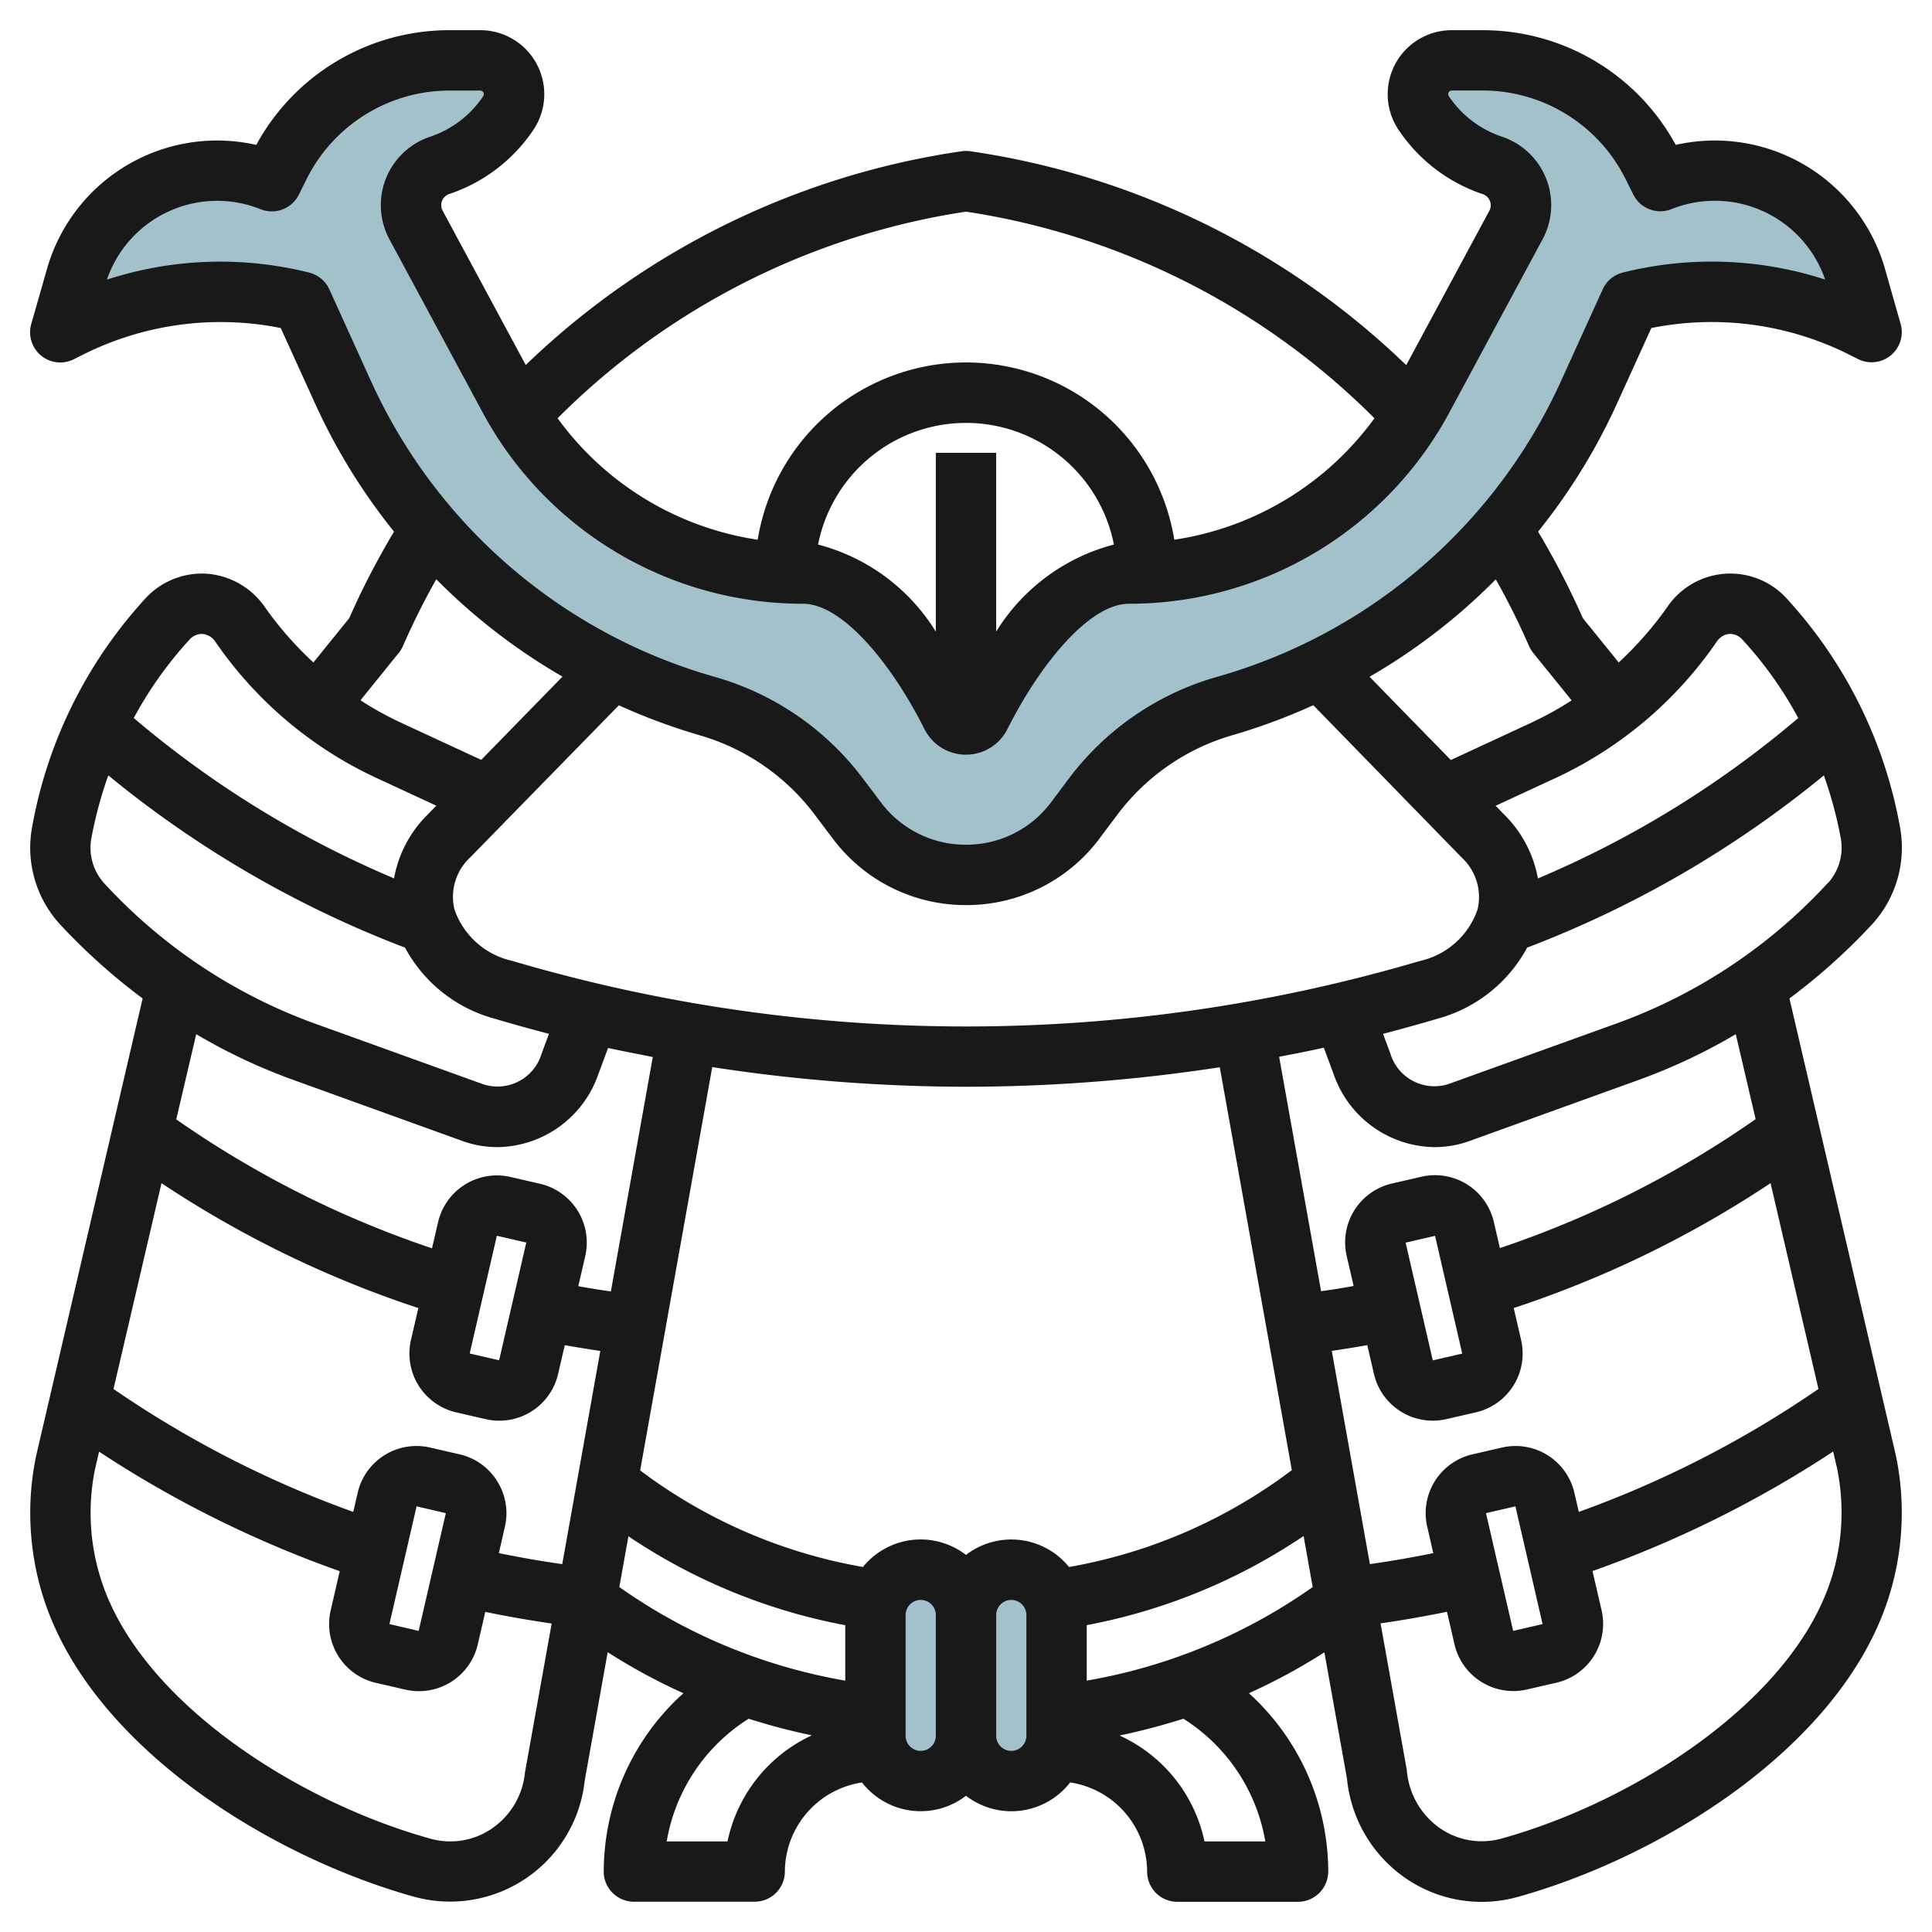<?xml version="1.0" encoding="UTF-8"?>
<svg xmlns="http://www.w3.org/2000/svg" id="Artboard_30" data-name="Artboard 30" viewBox="0 0 64 64" width="512" height="512"><path d="M28.373,27.17a4.536,4.536,0,0,0,7.253,0l.6-.8a8.26,8.26,0,0,1,4.352-2.986h0A18.9,18.9,0,0,0,52.623,13.029L54,10h0a11.147,11.147,0,0,1,7.688.843L62,11l-.521-1.823A4.86,4.86,0,0,0,55,6h0l-.253-.506A6.32,6.32,0,0,0,49.093,2h-1a1.12,1.12,0,0,0-.932,1.741h0a4.408,4.408,0,0,0,2.274,1.737h0a1.388,1.388,0,0,1,.783,1.974L47.13,13.187A11.054,11.054,0,0,1,37.4,19h0c-2.082,0-3.986,2.84-4.918,4.7h0a.537.537,0,0,1-.96,0h0C30.588,21.84,28.684,19,26.6,19h0a11.054,11.054,0,0,1-9.732-5.813L13.782,7.452a1.388,1.388,0,0,1,.783-1.974h0a4.408,4.408,0,0,0,2.274-1.737h0A1.12,1.12,0,0,0,15.907,2h-1A6.32,6.32,0,0,0,9.253,5.494L9,6H9A4.86,4.86,0,0,0,2.521,9.177L2,11l.312-.157A11.147,11.147,0,0,1,10,10h0l1.377,3.029A18.9,18.9,0,0,0,23.423,23.388h0a8.259,8.259,0,0,1,4.354,2.988Z" style="fill:#a3c1ca"/><rect x="29" y="52" width="3" height="7" rx="1.5" style="fill:#a3c1ca"/><rect x="32" y="52" width="3" height="7" rx="1.5" style="fill:#a3c1ca"/><path d="M62.025,30.609a3.759,3.759,0,0,0,.912-3.225,15.151,15.151,0,0,0-3.749-7.556,2.522,2.522,0,0,0-3.966.294,11.683,11.683,0,0,1-1.6,1.823l-1.189-1.469a26.3,26.3,0,0,0-1.482-2.865,19.9,19.9,0,0,0,2.58-4.168l1.172-2.577a10.155,10.155,0,0,1,6.535.872l.313.157a1,1,0,0,0,1.409-1.169L62.441,8.9A5.861,5.861,0,0,0,55.511,4.8,7.28,7.28,0,0,0,49.093,1h-1a2.12,2.12,0,0,0-1.765,3.3,5.435,5.435,0,0,0,2.789,2.131.388.388,0,0,1,.219.552l-2.753,5.112A26.246,26.246,0,0,0,32.142,5.01a1.039,1.039,0,0,0-.284,0,26.25,26.25,0,0,0-14.442,7.081L14.663,6.979a.388.388,0,0,1,.219-.552A5.435,5.435,0,0,0,17.671,4.3,2.12,2.12,0,0,0,15.906,1h-1A7.28,7.28,0,0,0,8.489,4.8,5.861,5.861,0,0,0,1.559,8.9l-.521,1.823A1,1,0,0,0,2.447,11.9l.313-.157A10.155,10.155,0,0,1,9.3,10.866l1.172,2.577a19.9,19.9,0,0,0,2.58,4.168,26.3,26.3,0,0,0-1.482,2.865l-1.188,1.469a11.58,11.58,0,0,1-1.6-1.823,2.565,2.565,0,0,0-1.928-1.116,2.538,2.538,0,0,0-2.05.833,15.144,15.144,0,0,0-3.738,7.546,3.758,3.758,0,0,0,.912,3.224,20.143,20.143,0,0,0,2.747,2.466l-3.53,15.16A9.275,9.275,0,0,0,1.462,53c1.6,4.866,7.48,8.509,12.271,9.836a4.485,4.485,0,0,0,5.636-3.849l.761-4.256a19.52,19.52,0,0,0,2.509,1.359A7.96,7.96,0,0,0,20,62v.043h0v0h0a1,1,0,0,0,.976.953H21c.023,0,.047,0,.07,0H25a1,1,0,0,0,1-1,3,3,0,0,1,2.555-2.949A2.46,2.46,0,0,0,32,59.487a2.461,2.461,0,0,0,3.45-.442A3,3,0,0,1,38,62a1,1,0,0,0,1,1h4a1.007,1.007,0,0,0,1-1.01,8,8,0,0,0-2.628-5.9,19.508,19.508,0,0,0,2.5-1.355l.748,4.18a4.538,4.538,0,0,0,1.946,3.305,4.439,4.439,0,0,0,3.7.621C55.058,61.511,60.94,57.868,62.538,53a9.286,9.286,0,0,0,.264-4.791L59.278,33.075A20.143,20.143,0,0,0,62.025,30.609Zm-5.16-9.347A.568.568,0,0,1,57.289,21a.55.55,0,0,1,.441.2,12.708,12.708,0,0,1,1.839,2.586A33.3,33.3,0,0,1,50.945,29.1a3.954,3.954,0,0,0-1.1-2.1l-.3-.308,2.037-.943A13.245,13.245,0,0,0,56.865,21.262ZM16.96,31.828a2.622,2.622,0,0,1-1.907-1.706,1.784,1.784,0,0,1,.531-1.727L20.5,23.364a20.034,20.034,0,0,0,2.655.986,7.3,7.3,0,0,1,3.826,2.627l.6.794A5.49,5.49,0,0,0,32,29.982h0a5.491,5.491,0,0,0,4.426-2.21l.6-.8a7.3,7.3,0,0,1,3.825-2.625,19.882,19.882,0,0,0,2.654-.986L48.414,28.4a1.784,1.784,0,0,1,.532,1.727,2.622,2.622,0,0,1-1.908,1.706A53.134,53.134,0,0,1,16.96,31.828ZM45.513,45.51a2,2,0,0,0,2.4,1.5l.975-.224a2,2,0,0,0,1.5-2.4l-.244-1.056a35.252,35.252,0,0,0,8.508-4.137l1.587,6.818A34.783,34.783,0,0,1,52.3,50.084l-.146-.632a2,2,0,0,0-2.4-1.5l-.975.224a2,2,0,0,0-1.5,2.4l.2.873q-1.044.215-2.1.364L44.117,44.75c.394-.057.785-.121,1.176-.191Zm1.05-4.346.975-.225.9,3.9-.975.225ZM51.1,53.8l-.975.225h0l-.9-3.9L50.2,49.9ZM35.413,51.909a2.46,2.46,0,0,0-3.413-.4,2.459,2.459,0,0,0-3.414.4,17.184,17.184,0,0,1-7.38-3.2l2.388-13.36A55.468,55.468,0,0,0,32,36a55.484,55.484,0,0,0,8.407-.646L42.794,48.7A17.173,17.173,0,0,1,35.413,51.909ZM16.469,49.065a1.987,1.987,0,0,0-1.246-.889l-.975-.224a2,2,0,0,0-2.4,1.5l-.146.632a34.762,34.762,0,0,1-7.942-4.072L5.35,39.194a35.252,35.252,0,0,0,8.508,4.137l-.244,1.056a2,2,0,0,0,1.5,2.4l.975.224a2,2,0,0,0,2.4-1.5l.22-.951c.392.07.783.134,1.177.191l-1.261,7.063q-1.058-.151-2.1-.365l.2-.873A1.984,1.984,0,0,0,16.469,49.065Zm-1.7,1.06-.9,3.9h0L12.9,53.8l.9-3.9Zm.79-5.289.9-3.9.975.225-.9,3.9h0Zm35.178-20.9-2.677,1.241-2.692-2.758a19.83,19.83,0,0,0,4.182-3.227,24.2,24.2,0,0,1,1.1,2.205.982.982,0,0,0,.142.234l1.27,1.57A10.694,10.694,0,0,1,50.741,23.932ZM32,7.011a24.238,24.238,0,0,1,13.53,6.845A10.028,10.028,0,0,1,38.9,17.879a6.99,6.99,0,0,0-13.8,0,10.025,10.025,0,0,1-6.629-4.024A24.246,24.246,0,0,1,32,7.011ZM31,15v5.922a6.518,6.518,0,0,0-3.9-2.883,4.994,4.994,0,0,1,9.8,0A6.518,6.518,0,0,0,33,20.922V15ZM10.91,9.586a1,1,0,0,0-.668-.556,12.131,12.131,0,0,0-6.7.233A3.862,3.862,0,0,1,8.629,6.929,1,1,0,0,0,9.9,6.448l.252-.506A5.293,5.293,0,0,1,14.907,3h1a.12.12,0,0,1,.1.187,3.422,3.422,0,0,1-1.758,1.342,2.39,2.39,0,0,0-1.348,3.4l3.088,5.735A12.04,12.04,0,0,0,26.6,20c1.345,0,2.99,2.084,4.023,4.151a1.538,1.538,0,0,0,2.75,0C34.408,22.084,36.053,20,37.4,20a12.04,12.04,0,0,0,10.613-6.338L51.1,7.927a2.39,2.39,0,0,0-1.348-3.4,3.422,3.422,0,0,1-1.758-1.342.12.12,0,0,1,.1-.187h1a5.293,5.293,0,0,1,4.76,2.942l.252.506a1,1,0,0,0,1.266.481,3.862,3.862,0,0,1,5.088,2.334,12.153,12.153,0,0,0-6.7-.233,1,1,0,0,0-.668.556l-1.377,3.03A17.862,17.862,0,0,1,40.3,22.426a9.317,9.317,0,0,0-4.879,3.347l-.6.8A3.5,3.5,0,0,1,32,27.982h0a3.5,3.5,0,0,1-2.825-1.412h0l-.6-.794a9.319,9.319,0,0,0-4.88-3.349,17.862,17.862,0,0,1-11.409-9.81Zm2.3,12.041a.982.982,0,0,0,.142-.234,24.331,24.331,0,0,1,1.1-2.205,19.819,19.819,0,0,0,4.181,3.226l-2.692,2.758-2.676-1.24a10.694,10.694,0,0,1-1.323-.735ZM6.28,21.186A.549.549,0,0,1,6.711,21a.572.572,0,0,1,.425.261,13.236,13.236,0,0,0,5.281,4.485l2.036.943-.3.308a3.953,3.953,0,0,0-1.1,2.1,33.292,33.292,0,0,1-8.622-5.311A12.794,12.794,0,0,1,6.28,21.186ZM3.443,29.25a1.75,1.75,0,0,1-.413-1.5,13.715,13.715,0,0,1,.557-2.065,35.309,35.309,0,0,0,9.829,5.706,4.793,4.793,0,0,0,2.974,2.356c.594.177,1.194.343,1.795.5l-.242.652a1.525,1.525,0,0,1-1.937,1.018l-5.629-2.029A17.659,17.659,0,0,1,3.443,29.25ZM9.7,35.768,15.328,37.8a3.4,3.4,0,0,0,1.16.2,3.583,3.583,0,0,0,3.33-2.409l.325-.876c.491.108.986.2,1.481.3L20.236,42.78c-.361-.051-.72-.108-1.08-.172l.23-.995a2,2,0,0,0-1.5-2.4l-.975-.224a2,2,0,0,0-2.4,1.5l-.2.863a33.238,33.238,0,0,1-8.472-4.271L6.5,34.259A18.973,18.973,0,0,0,9.7,35.768ZM17.39,58.715A2.543,2.543,0,0,1,16.3,60.568a2.434,2.434,0,0,1-2.036.342c-4.43-1.226-9.6-4.551-10.9-8.532a7.251,7.251,0,0,1-.216-3.713l.134-.577a36.768,36.768,0,0,0,7.972,3.959l-.3,1.3a2,2,0,0,0,1.5,2.4l.975.224a1.976,1.976,0,0,0,.449.051,2,2,0,0,0,1.949-1.55l.248-1.076q1.093.225,2.2.385Zm3.427-7.824A19.2,19.2,0,0,0,28,53.837v1.836a18.4,18.4,0,0,1-7.484-3.1ZM24.1,61H22.085A5.988,5.988,0,0,1,24.8,56.935a21.551,21.551,0,0,0,2.092.551A5,5,0,0,0,24.1,61Zm6.4-3a.5.5,0,0,1-.5-.5v-4a.5.5,0,0,1,1,0v4A.5.5,0,0,1,30.5,58Zm3.5-.5a.5.5,0,0,1-1,0v-4a.5.5,0,0,1,1,0ZM41.915,61H39.9a4.981,4.981,0,0,0-2.815-3.509,21.6,21.6,0,0,0,2.116-.556A5.988,5.988,0,0,1,41.915,61ZM36,55.673V53.835a19.21,19.21,0,0,0,7.184-2.953l.3,1.692A18.411,18.411,0,0,1,36,55.673Zm24.638-3.3c-1.307,3.981-6.475,7.306-10.9,8.532a2.437,2.437,0,0,1-2.036-.342,2.6,2.6,0,0,1-1.1-1.93l-.869-4.857q1.107-.159,2.2-.384l.248,1.076a2,2,0,0,0,1.949,1.55,1.976,1.976,0,0,0,.449-.051l.975-.224a2,2,0,0,0,1.5-2.4l-.3-1.3a36.768,36.768,0,0,0,7.972-3.959l.129.553A7.273,7.273,0,0,1,60.638,52.378Zm-2.48-15.3a33.238,33.238,0,0,1-8.472,4.271l-.2-.863a2,2,0,0,0-2.4-1.5l-.975.224a2,2,0,0,0-1.5,2.4l.23.995q-.539.1-1.079.172l-1.389-7.766c.5-.094.99-.19,1.481-.3l.325.877A3.583,3.583,0,0,0,47.512,38a3.4,3.4,0,0,0,1.16-.2L54.3,35.768a18.973,18.973,0,0,0,3.2-1.509Zm2.4-7.832a17.659,17.659,0,0,1-6.934,4.636l-5.629,2.029A1.524,1.524,0,0,1,46.057,34.9l-.242-.653c.6-.157,1.2-.322,1.8-.5a4.791,4.791,0,0,0,2.973-2.355,35.308,35.308,0,0,0,9.83-5.706,13.7,13.7,0,0,1,.557,2.064A1.752,1.752,0,0,1,60.557,29.25Z" style="fill:#191919"/></svg>
